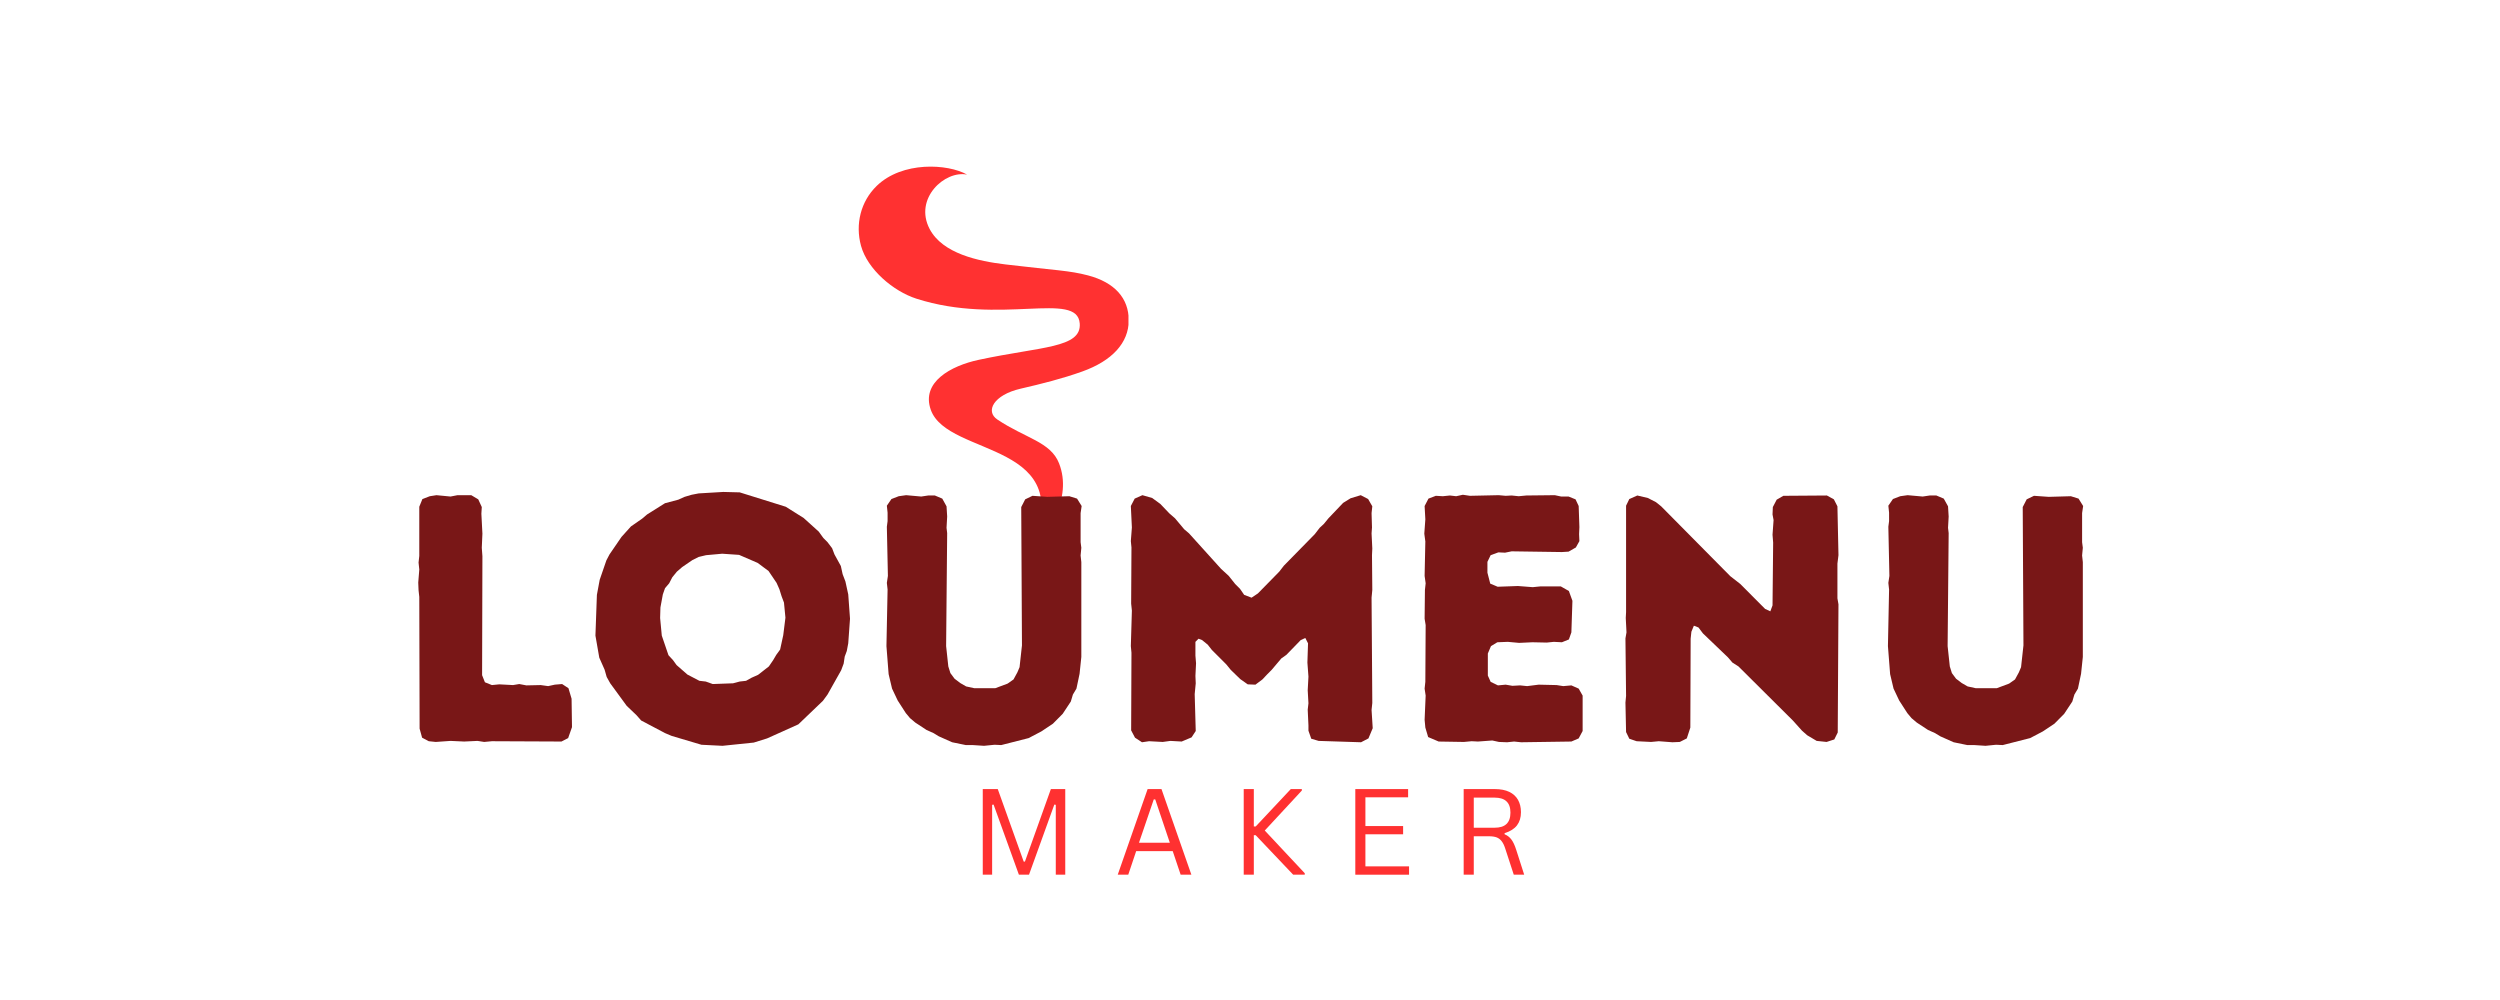 <svg xmlns="http://www.w3.org/2000/svg" xmlns:xlink="http://www.w3.org/1999/xlink" width="500" zoomAndPan="magnify" viewBox="0 0 375 150" height="200" preserveAspectRatio="xMidYMid meet" version="1.0"><defs><g/><clipPath id="6cf54d296f"><path d="M 128.809 24.996 L 169.27 24.996 L 169.27 82.746 L 128.809 82.746 Z M 128.809 24.996 " clip-rule="nonzero"/></clipPath></defs><g clip-path="url(#6cf54d296f)"><path fill="#ff3131" d="M 154.324 82.949 C 157.125 80.223 160.922 74.77 158.859 69.504 C 157.59 66.258 153.809 65.754 149.59 62.918 C 147.777 61.699 149.008 59.246 153.098 58.301 C 156.227 57.578 159.344 56.801 162.367 55.715 C 166.805 54.121 169.309 51.434 169.309 48.047 C 169.309 44.75 167.227 42.371 163.199 41.309 C 160.359 40.562 158.344 40.562 150.859 39.668 C 146.719 39.176 141.387 38.039 139.445 34.348 C 137.047 29.781 141.73 25.504 145.07 26.195 C 142.164 24.543 135.332 24.164 131.5 27.891 C 129.102 30.223 128.266 33.645 129.152 36.871 C 130.117 40.391 133.977 43.68 137.449 44.797 C 150.012 48.844 161.59 43.574 161.961 48.52 C 162.242 52.223 156.172 51.965 146.812 53.973 C 142.625 54.871 138.156 57.316 139.613 61.457 C 142.176 68.73 162.438 65.977 154.324 82.949 " fill-opacity="1" fill-rule="nonzero"/></g><g fill="#791717" fill-opacity="1"><g transform="translate(58.94, 111.183)"><g><path d="M 4 -1.891 L 3.953 -21.641 L 3.844 -22.641 L 3.797 -23.797 L 3.953 -25.75 L 3.844 -26.797 L 3.953 -27.797 L 3.953 -35.172 L 4.422 -36.328 L 5.531 -36.75 L 6.531 -36.906 L 8.641 -36.703 L 9.688 -36.906 L 11.75 -36.906 L 12.797 -36.281 L 13.328 -35.125 L 13.266 -34.125 L 13.422 -31.125 L 13.328 -29.016 L 13.422 -27.75 L 13.375 -9.906 L 13.797 -8.844 L 14.844 -8.422 L 15.953 -8.531 L 18.016 -8.422 L 18.953 -8.578 L 20.016 -8.375 L 22.172 -8.422 L 23.281 -8.266 L 24.281 -8.484 L 25.375 -8.578 L 26.328 -7.953 L 26.797 -6.375 L 26.859 -2.109 L 26.281 -0.469 L 25.281 0.047 L 14.844 0 L 13.688 0.109 L 12.688 -0.047 L 10.688 0.047 L 8.641 -0.047 L 6.422 0.109 L 5.375 0 L 4.375 -0.531 Z M 4 -1.891 "/></g></g></g><g fill="#791717" fill-opacity="1"><g transform="translate(87.268, 111.183)"><g><path d="M 21.109 0.688 L 17.953 0.531 L 13.484 -0.797 L 12.484 -1.219 L 8.906 -3.109 L 8.219 -3.891 L 6.734 -5.312 L 4.266 -8.688 L 3.734 -9.641 L 3.422 -10.734 L 2.625 -12.531 L 2.047 -15.844 L 2.266 -21.953 L 2.688 -24.219 L 3.688 -27.125 L 4.156 -28.016 L 5.953 -30.641 L 7.375 -32.219 L 9.062 -33.391 L 9.797 -34.016 L 12.484 -35.703 L 14.484 -36.234 L 15.422 -36.656 L 16.484 -36.969 L 17.531 -37.172 L 21.219 -37.391 L 23.688 -37.328 L 30.594 -35.172 L 33.281 -33.484 L 35.547 -31.438 L 36.234 -30.484 L 36.859 -29.859 L 37.547 -28.953 L 37.906 -28.016 L 38.859 -26.281 L 39.125 -25.062 L 39.547 -23.953 L 39.969 -22.016 L 40.234 -18.375 L 39.969 -14.688 L 39.75 -13.531 L 39.438 -12.688 L 39.281 -11.641 L 38.906 -10.641 L 36.859 -7 L 36.172 -6.062 L 32.484 -2.531 L 27.797 -0.422 L 25.797 0.203 Z M 19.641 -8.578 L 22.688 -8.688 L 23.688 -8.953 L 24.641 -9.062 L 25.484 -9.531 L 26.438 -9.953 L 28.062 -11.219 L 28.703 -12.156 L 29.172 -12.953 L 29.75 -13.75 L 30.219 -15.906 L 30.547 -18.531 L 30.328 -20.797 L 29.969 -21.75 L 29.641 -22.797 L 29.219 -23.75 L 28.016 -25.531 L 26.375 -26.75 L 23.594 -27.953 L 21.062 -28.125 L 18.641 -27.906 L 17.531 -27.641 L 16.594 -27.172 L 15.062 -26.125 L 14.266 -25.438 L 13.578 -24.594 L 13.109 -23.688 L 12.484 -22.953 L 12.156 -22.016 L 11.797 -20.062 L 11.75 -18.484 L 12 -15.844 L 13 -12.906 L 13.688 -12.156 L 14.219 -11.422 L 15.844 -10 L 17.641 -9.062 L 18.594 -8.953 Z M 19.641 -8.578 "/></g></g></g><g fill="#791717" fill-opacity="1"><g transform="translate(129.497, 111.183)"><g><path d="M 18.109 0.688 L 16.422 0.578 L 15.375 0.578 L 13.328 0.156 L 11.328 -0.734 L 10.531 -1.219 L 9.484 -1.688 L 7.797 -2.797 L 7 -3.469 L 6.375 -4.219 L 5.156 -6.109 L 4.312 -7.891 L 3.797 -10.062 L 3.469 -14.266 L 3.641 -22.75 L 3.531 -23.75 L 3.688 -24.797 L 3.531 -32.172 L 3.641 -33.016 L 3.641 -34.281 L 3.531 -35.328 L 4.219 -36.328 L 5.312 -36.75 L 6.422 -36.906 L 8.688 -36.703 L 9.734 -36.859 L 10.734 -36.859 L 11.844 -36.391 L 12.484 -35.234 L 12.578 -33.703 L 12.484 -32.016 L 12.578 -31.219 L 12.422 -14.266 L 12.75 -11.219 L 13.062 -10.219 L 13.688 -9.375 L 14.531 -8.734 L 15.422 -8.219 L 16.641 -7.953 L 19.797 -7.953 L 21.641 -8.641 L 22.531 -9.266 L 23.109 -10.328 L 23.438 -11.109 L 23.797 -14.375 L 23.688 -35.125 L 24.281 -36.281 L 25.375 -36.812 L 27.594 -36.656 L 30.906 -36.75 L 32.062 -36.391 L 32.75 -35.281 L 32.594 -34.219 L 32.594 -29.859 L 32.703 -29.016 L 32.594 -27.859 L 32.703 -26.859 L 32.703 -12.641 L 32.438 -10.109 L 31.969 -7.891 L 31.438 -7 L 31.125 -5.953 L 29.906 -4.109 L 28.438 -2.625 L 26.703 -1.469 L 24.797 -0.469 L 20.688 0.578 L 19.688 0.531 Z M 18.109 0.688 "/></g></g></g><g fill="#791717" fill-opacity="1"><g transform="translate(165.829, 111.183)"><g><path d="M 5.469 0.156 L 4.422 -0.531 L 3.844 -1.625 L 3.891 -13.266 L 3.797 -14.266 L 3.953 -19.594 L 3.844 -20.641 L 3.891 -29.062 L 3.797 -30.016 L 3.953 -32.062 L 3.797 -35.281 L 4.375 -36.391 L 5.531 -36.906 L 7 -36.484 L 8.219 -35.594 L 9.578 -34.172 L 10.422 -33.438 L 11.797 -31.797 L 12.531 -31.172 L 17.328 -25.859 L 18.484 -24.797 L 19.438 -23.594 L 20.172 -22.859 L 20.797 -21.953 L 21.906 -21.531 L 22.859 -22.172 L 26.062 -25.438 L 26.75 -26.328 L 31.391 -31.062 L 32.125 -32.016 L 32.75 -32.594 L 33.438 -33.438 L 35.641 -35.75 L 36.75 -36.438 L 38.281 -36.906 L 39.391 -36.328 L 40.016 -35.234 L 39.906 -34.219 L 39.969 -32.062 L 39.906 -31.172 L 40.016 -28.906 L 39.969 -27.906 L 40.016 -22.688 L 39.906 -21.531 L 40.016 -5.734 L 39.906 -4.688 L 40.078 -1.953 L 39.438 -0.422 L 38.328 0.156 L 31.969 -0.047 L 30.859 -0.375 L 30.438 -1.578 L 30.438 -2.375 L 30.328 -4.734 L 30.438 -5.688 L 30.328 -7.641 L 30.438 -9.688 L 30.281 -11.797 L 30.375 -14.688 L 29.969 -15.484 L 29.281 -15.172 L 27.125 -12.953 L 26.375 -12.422 L 24.906 -10.688 L 24.281 -10.062 L 23.531 -9.266 L 22.484 -8.484 L 21.328 -8.531 L 20.219 -9.312 L 18.797 -10.688 L 18.109 -11.531 L 15.953 -13.688 L 15.328 -14.484 L 14.484 -15.172 L 13.953 -15.375 L 13.484 -14.906 L 13.484 -12.844 L 13.578 -11.688 L 13.484 -9.797 L 13.531 -8.688 L 13.375 -7.062 L 13.531 -1.531 L 12.906 -0.578 L 11.422 0.047 L 9.734 -0.047 L 8.578 0.109 L 6.531 0 Z M 5.469 0.156 "/></g></g></g><g fill="#791717" fill-opacity="1"><g transform="translate(209.848, 111.183)"><g><path d="M 18.328 0.156 L 17.266 0.047 L 16.219 0.156 L 15 0.109 L 14 -0.109 L 11.844 0.047 L 10.906 0 L 9.734 0.109 L 5.953 0.047 L 4.375 -0.625 L 3.953 -2.047 L 3.844 -3.219 L 4 -6.844 L 3.844 -7.891 L 3.953 -8.906 L 4 -17.422 L 3.844 -18.375 L 3.891 -22.688 L 4 -23.688 L 3.844 -24.797 L 3.953 -29.969 L 3.797 -31.125 L 3.953 -33.281 L 3.844 -35.281 L 4.422 -36.391 L 5.531 -36.812 L 6.578 -36.75 L 7.641 -36.859 L 8.578 -36.75 L 9.578 -36.969 L 10.641 -36.812 L 14.953 -36.906 L 16 -36.812 L 16.906 -36.859 L 17.953 -36.75 L 19.109 -36.859 L 23.375 -36.906 L 24.328 -36.703 L 25.438 -36.703 L 26.484 -36.281 L 26.953 -35.281 L 27.062 -32.125 L 27.016 -31.062 L 27.062 -30.016 L 26.531 -29.062 L 25.438 -28.438 L 24.438 -28.375 L 16.906 -28.484 L 15.906 -28.281 L 14.906 -28.328 L 13.75 -27.906 L 13.266 -26.906 L 13.266 -25.281 L 13.688 -23.641 L 14.797 -23.172 L 17.844 -23.281 L 20.062 -23.109 L 21.172 -23.219 L 24.281 -23.219 L 25.484 -22.531 L 26.016 -21.062 L 25.859 -16.328 L 25.484 -15.266 L 24.438 -14.844 L 23.219 -14.906 L 22.172 -14.797 L 20.016 -14.844 L 18.016 -14.75 L 16.328 -14.906 L 14.75 -14.844 L 13.797 -14.266 L 13.328 -13.156 L 13.328 -9.844 L 13.75 -8.906 L 14.844 -8.375 L 16 -8.484 L 17.016 -8.312 L 18.172 -8.375 L 19.219 -8.266 L 20.953 -8.484 L 23.641 -8.422 L 24.641 -8.266 L 25.859 -8.375 L 26.953 -7.891 L 27.547 -6.844 L 27.547 -1.531 L 26.953 -0.422 L 25.859 0.047 Z M 18.328 0.156 "/></g></g></g><g fill="#791717" fill-opacity="1"><g transform="translate(240.02, 111.183)"><g><path d="M 31.062 -0.891 L 30.281 -1.578 L 28.906 -3.109 L 20.75 -11.219 L 19.844 -11.797 L 19.172 -12.578 L 15.422 -16.172 L 14.75 -17.062 L 14.062 -17.328 L 13.688 -16.422 L 13.578 -15.375 L 13.531 -2.047 L 13 -0.422 L 11.953 0.109 L 10.844 0.156 L 8.797 0 L 7.641 0.109 L 5.469 0 L 4.375 -0.375 L 3.891 -1.375 L 3.797 -5.797 L 3.891 -6.797 L 3.797 -15.422 L 3.953 -16.328 L 3.844 -18.484 L 3.891 -19.375 L 3.891 -35.328 L 4.375 -36.328 L 5.578 -36.859 L 7.156 -36.484 L 8.375 -35.859 L 9.156 -35.234 L 19.531 -24.75 L 21.016 -23.594 L 24.75 -19.844 L 25.531 -19.484 L 25.859 -20.375 L 25.953 -29.797 L 25.859 -30.969 L 26.016 -33.172 L 25.859 -34.016 L 25.906 -35.125 L 26.484 -36.234 L 27.484 -36.812 L 34.016 -36.859 L 35.062 -36.281 L 35.594 -35.234 L 35.75 -27.906 L 35.594 -26.641 L 35.594 -21.438 L 35.75 -20.531 L 35.641 -1.312 L 35.125 -0.266 L 33.969 0.109 L 32.484 -0.047 Z M 31.062 -0.891 "/></g></g></g><g fill="#791717" fill-opacity="1"><g transform="translate(279.721, 111.183)"><g><path d="M 18.109 0.688 L 16.422 0.578 L 15.375 0.578 L 13.328 0.156 L 11.328 -0.734 L 10.531 -1.219 L 9.484 -1.688 L 7.797 -2.797 L 7 -3.469 L 6.375 -4.219 L 5.156 -6.109 L 4.312 -7.891 L 3.797 -10.062 L 3.469 -14.266 L 3.641 -22.75 L 3.531 -23.75 L 3.688 -24.797 L 3.531 -32.172 L 3.641 -33.016 L 3.641 -34.281 L 3.531 -35.328 L 4.219 -36.328 L 5.312 -36.75 L 6.422 -36.906 L 8.688 -36.703 L 9.734 -36.859 L 10.734 -36.859 L 11.844 -36.391 L 12.484 -35.234 L 12.578 -33.703 L 12.484 -32.016 L 12.578 -31.219 L 12.422 -14.266 L 12.75 -11.219 L 13.062 -10.219 L 13.688 -9.375 L 14.531 -8.734 L 15.422 -8.219 L 16.641 -7.953 L 19.797 -7.953 L 21.641 -8.641 L 22.531 -9.266 L 23.109 -10.328 L 23.438 -11.109 L 23.797 -14.375 L 23.688 -35.125 L 24.281 -36.281 L 25.375 -36.812 L 27.594 -36.656 L 30.906 -36.75 L 32.062 -36.391 L 32.75 -35.281 L 32.594 -34.219 L 32.594 -29.859 L 32.703 -29.016 L 32.594 -27.859 L 32.703 -26.859 L 32.703 -12.641 L 32.438 -10.109 L 31.969 -7.891 L 31.438 -7 L 31.125 -5.953 L 29.906 -4.109 L 28.438 -2.625 L 26.703 -1.469 L 24.797 -0.469 L 20.688 0.578 L 19.688 0.531 Z M 18.109 0.688 "/></g></g></g><g fill="#ff3131" fill-opacity="1"><g transform="translate(145.476, 131.205)"><g><path d="M 3.344 0 L 1.938 0 L 1.938 -12.844 L 4.188 -12.844 L 8.078 -1.969 L 8.266 -1.969 L 12.156 -12.844 L 14.312 -12.844 L 14.312 0 L 12.891 0 L 12.891 -10.484 L 12.672 -10.516 L 8.875 0 L 7.359 0 L 3.562 -10.516 L 3.344 -10.484 Z M 3.344 0 "/></g></g></g><g fill="#ff3131" fill-opacity="1"><g transform="translate(167.144, 131.205)"><g><path d="M 11.562 0 L 9.953 0 L 8.766 -3.531 L 3.281 -3.531 L 2.094 0 L 0.516 0 L 5 -12.844 L 7.078 -12.844 Z M 5.922 -11.297 L 3.703 -4.797 L 8.328 -4.797 L 6.141 -11.297 Z M 5.922 -11.297 "/></g></g></g><g fill="#ff3131" fill-opacity="1"><g transform="translate(184.62, 131.205)"><g><path d="M 1.938 0 L 1.938 -12.844 L 3.453 -12.844 L 3.453 -7.234 L 3.734 -7.234 L 9 -12.844 L 10.656 -12.844 L 10.656 -12.625 L 5.094 -6.625 L 11.094 -0.219 L 11.094 0 L 9.359 0 L 3.734 -5.922 L 3.453 -5.922 L 3.453 0 Z M 1.938 0 "/></g></g></g><g fill="#ff3131" fill-opacity="1"><g transform="translate(201.358, 131.205)"><g><path d="M 3.453 -6.062 L 3.453 -1.25 L 10 -1.25 L 10 0 L 1.938 0 L 1.938 -12.844 L 9.859 -12.844 L 9.859 -11.609 L 3.453 -11.609 L 3.453 -7.297 L 9.109 -7.297 L 9.109 -6.062 Z M 3.453 -6.062 "/></g></g></g><g fill="#ff3131" fill-opacity="1"><g transform="translate(217.613, 131.205)"><g><path d="M 1.938 0 L 1.938 -12.844 L 6.609 -12.844 C 7.473 -12.844 8.195 -12.703 8.781 -12.422 C 9.363 -12.141 9.801 -11.738 10.094 -11.219 C 10.383 -10.695 10.531 -10.082 10.531 -9.375 C 10.531 -8.582 10.332 -7.926 9.938 -7.406 C 9.539 -6.883 8.922 -6.492 8.078 -6.234 L 8.078 -6.062 C 8.492 -5.895 8.832 -5.633 9.094 -5.281 C 9.363 -4.926 9.609 -4.398 9.828 -3.703 L 11.016 0 L 9.453 0 L 8.172 -3.922 C 8.023 -4.391 7.848 -4.754 7.641 -5.016 C 7.441 -5.285 7.191 -5.477 6.891 -5.594 C 6.586 -5.707 6.203 -5.766 5.734 -5.766 L 3.453 -5.766 L 3.453 0 Z M 6.578 -7.047 C 7.379 -7.047 7.973 -7.234 8.359 -7.609 C 8.754 -7.984 8.953 -8.551 8.953 -9.312 C 8.953 -10.07 8.754 -10.633 8.359 -11 C 7.973 -11.375 7.379 -11.562 6.578 -11.562 L 3.453 -11.562 L 3.453 -7.047 Z M 6.578 -7.047 "/></g></g></g></svg>